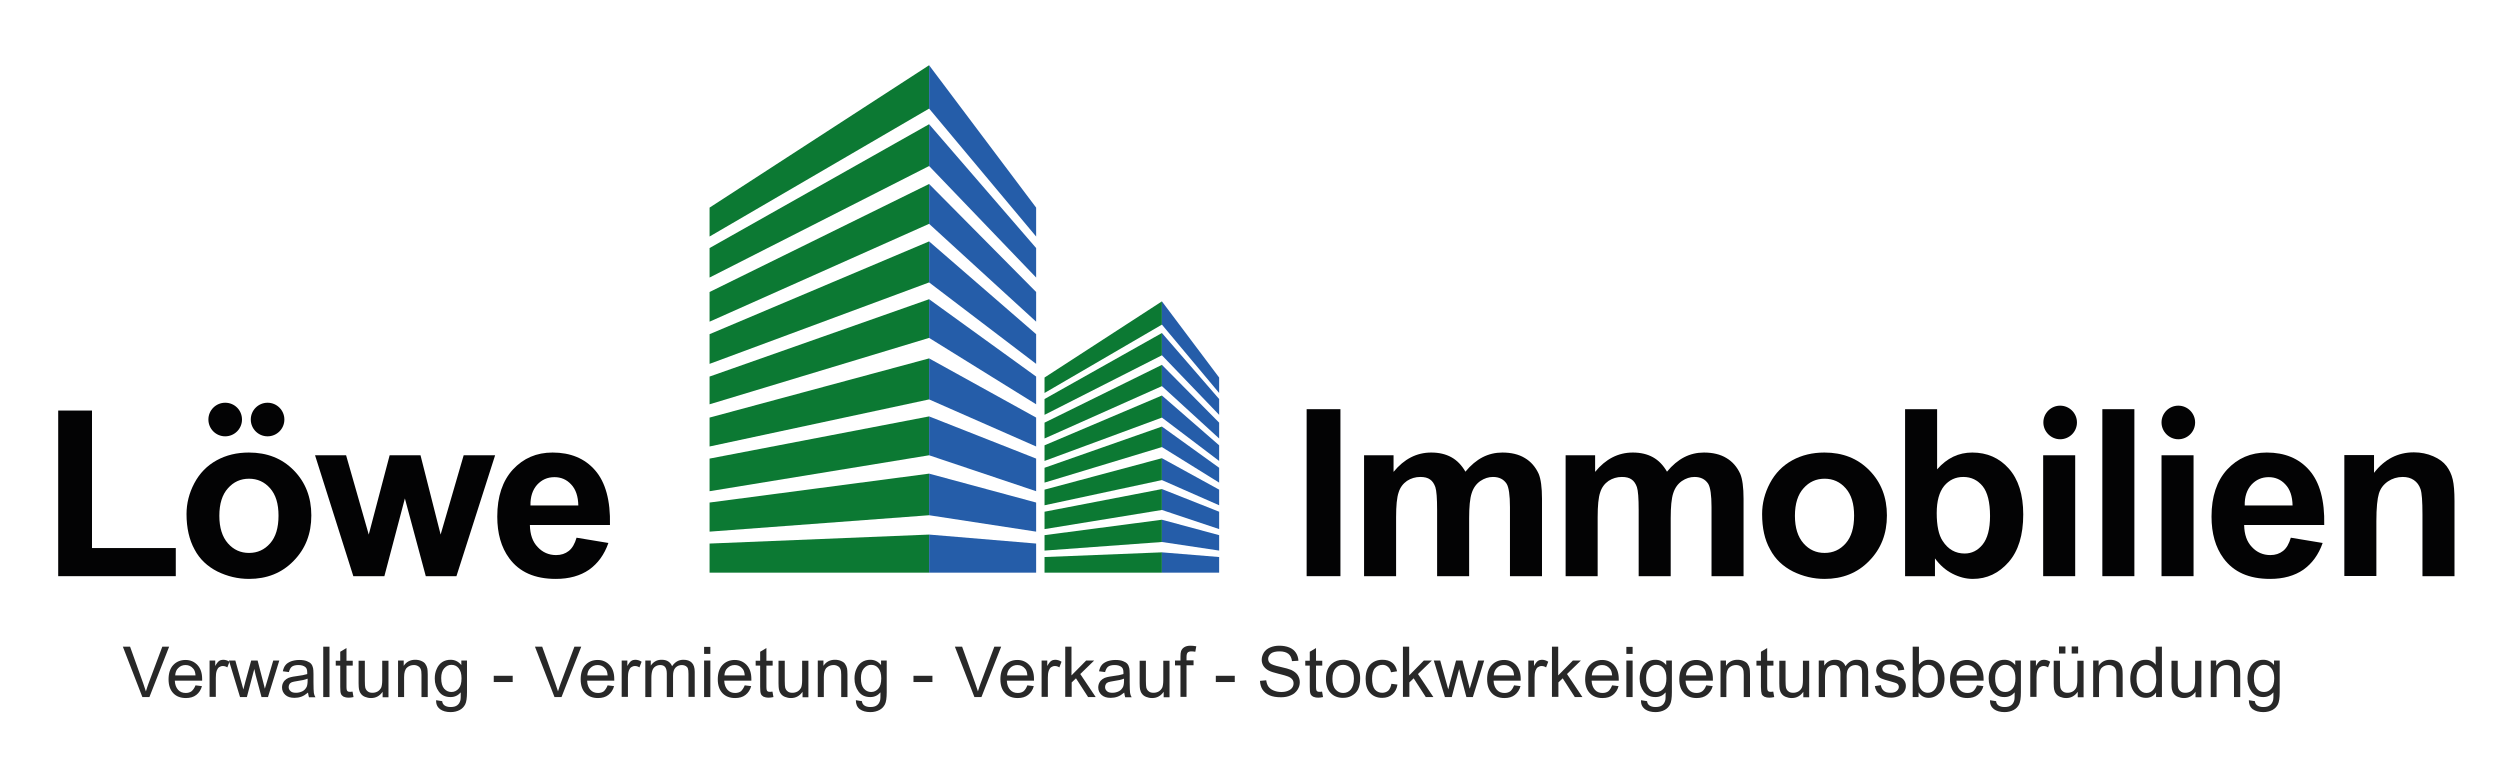 <?xml version="1.0" encoding="utf-8"?>
<!-- Generator: Adobe Illustrator 19.0.0, SVG Export Plug-In . SVG Version: 6.00 Build 0)  -->
<svg version="1.1" id="Layer_1" xmlns="http://www.w3.org/2000/svg" xmlns:xlink="http://www.w3.org/1999/xlink" x="0px" y="0px"
	 viewBox="0 0 1280 395.6" style="enable-background:new 0 0 1280 395.6;" xml:space="preserve">
<style type="text/css">
	.st0{fill:#030304;}
	.st1{clip-path:url(#XMLID_233_);fill:#030304;}
	.st2{fill:#282828;}
	.st3{fill:#0C7933;}
	.st4{fill:#255DA9;}
	.st5{fill:none;}
</style>
<g id="XMLID_2_">
	<g id="XMLID_209_">
		<path id="XMLID_218_" class="st0" d="M29.8,295v-84.8h17.3v70.4H90V295H29.8z"/>
		<path id="XMLID_215_" class="st0" d="M95.5,263.2c0-5.4,1.3-10.7,4-15.8c2.7-5.1,6.5-9,11.4-11.7c4.9-2.7,10.4-4,16.5-4
			c9.4,0,17,3,23,9.1c6,6.1,9,13.8,9,23.1c0,9.4-3,17.1-9.1,23.3c-6,6.2-13.7,9.2-22.8,9.2c-5.7,0-11.1-1.3-16.2-3.8
			c-5.1-2.6-9.1-6.3-11.7-11.3C96.9,276.4,95.5,270.3,95.5,263.2z M112.3,264.1c0,6.1,1.5,10.8,4.4,14.1c2.9,3.3,6.5,4.9,10.8,4.9
			c4.3,0,7.9-1.6,10.8-4.9c2.9-3.3,4.3-8,4.3-14.2c0-6.1-1.4-10.7-4.3-14c-2.9-3.3-6.5-4.9-10.8-4.9c-4.3,0-7.9,1.6-10.8,4.9
			C113.8,253.2,112.3,257.9,112.3,264.1z"/>
		<path id="XMLID_213_" class="st0" d="M180.9,295l-19.6-61.9h15.9l11.6,40.6l10.7-40.6h15.8l10.3,40.6l11.8-40.6h16.1L233.7,295
			H218l-10.7-39.8L196.8,295H180.9z"/>
		<path id="XMLID_210_" class="st0" d="M295.2,275.3l16.3,2.7c-2.1,6-5.4,10.5-9.9,13.7c-4.5,3.1-10.2,4.7-17,4.7
			c-10.8,0-18.7-3.5-23.9-10.6c-4.1-5.6-6.1-12.7-6.1-21.3c0-10.3,2.7-18.3,8-24.1c5.4-5.8,12.1-8.7,20.3-8.7c9.2,0,16.5,3,21.8,9.1
			c5.3,6.1,7.9,15.4,7.6,28h-41c0.1,4.9,1.4,8.6,4,11.3c2.5,2.7,5.7,4.1,9.4,4.1c2.6,0,4.7-0.7,6.5-2.1
			C293,280.7,294.3,278.4,295.2,275.3z M296.1,258.8c-0.1-4.7-1.3-8.3-3.7-10.8c-2.3-2.5-5.2-3.7-8.5-3.7c-3.6,0-6.5,1.3-8.9,3.9
			c-2.3,2.6-3.5,6.1-3.4,10.6H296.1z"/>
	</g>
	<g id="XMLID_183_">
		<path id="XMLID_207_" class="st0" d="M669,295v-85.5h17.3V295H669z"/>
		<path id="XMLID_205_" class="st0" d="M698.4,233.1h15.1v8.5c5.4-6.6,11.8-9.9,19.3-9.9c4,0,7.4,0.8,10.3,2.4
			c2.9,1.6,5.3,4.1,7.2,7.4c2.7-3.3,5.7-5.8,8.8-7.4s6.5-2.4,10.1-2.4c4.5,0,8.4,0.9,11.5,2.8c3.1,1.8,5.5,4.6,7.1,8.1
			c1.1,2.6,1.7,6.9,1.7,12.8V295h-16.4v-35.4c0-6.1-0.6-10.1-1.7-11.9c-1.5-2.3-3.8-3.5-7-3.5c-2.3,0-4.4,0.7-6.5,2.1
			c-2,1.4-3.5,3.4-4.4,6.2c-0.9,2.7-1.3,7-1.3,12.8V295h-16.4v-33.9c0-6-0.3-9.9-0.9-11.7c-0.6-1.7-1.5-3.1-2.7-3.9
			c-1.2-0.9-2.9-1.3-5-1.3c-2.5,0-4.8,0.7-6.8,2c-2,1.4-3.5,3.3-4.3,5.9c-0.9,2.6-1.3,6.8-1.3,12.8V295h-16.4V233.1z"/>
		<path id="XMLID_203_" class="st0" d="M801.6,233.1h15.1v8.5c5.4-6.6,11.8-9.9,19.3-9.9c4,0,7.4,0.8,10.3,2.4
			c2.9,1.6,5.3,4.1,7.2,7.4c2.7-3.3,5.7-5.8,8.8-7.4s6.5-2.4,10.1-2.4c4.5,0,8.4,0.9,11.5,2.8c3.1,1.8,5.5,4.6,7.1,8.1
			c1.1,2.6,1.7,6.9,1.7,12.8V295h-16.4v-35.4c0-6.1-0.6-10.1-1.7-11.9c-1.5-2.3-3.8-3.5-7-3.5c-2.3,0-4.4,0.7-6.5,2.1
			c-2,1.4-3.5,3.4-4.4,6.2c-0.9,2.7-1.3,7-1.3,12.8V295H839v-33.9c0-6-0.3-9.9-0.9-11.7c-0.6-1.7-1.5-3.1-2.7-3.9
			c-1.2-0.9-2.9-1.3-5-1.3c-2.5,0-4.8,0.7-6.8,2c-2,1.4-3.5,3.3-4.3,5.9c-0.9,2.6-1.3,6.8-1.3,12.8V295h-16.4V233.1z"/>
		<path id="XMLID_200_" class="st0" d="M902.2,263.2c0-5.4,1.3-10.7,4-15.8c2.7-5.1,6.5-9,11.4-11.7c4.9-2.7,10.4-4,16.5-4
			c9.4,0,17,3,23,9.1c6,6.1,9,13.8,9,23.1c0,9.4-3,17.1-9.1,23.3c-6,6.2-13.7,9.2-22.8,9.2c-5.7,0-11.1-1.3-16.2-3.8
			c-5.1-2.6-9.1-6.3-11.7-11.3C903.5,276.4,902.2,270.3,902.2,263.2z M919,264.1c0,6.1,1.5,10.8,4.4,14.1c2.9,3.3,6.5,4.9,10.8,4.9
			c4.3,0,7.9-1.6,10.8-4.9c2.9-3.3,4.3-8,4.3-14.2c0-6.1-1.4-10.7-4.3-14c-2.9-3.3-6.5-4.9-10.8-4.9c-4.3,0-7.9,1.6-10.8,4.9
			C920.5,253.2,919,257.9,919,264.1z"/>
		<path id="XMLID_197_" class="st0" d="M975.4,295v-85.5h16.4v30.8c5.1-5.8,11-8.6,18-8.6c7.5,0,13.8,2.7,18.7,8.2
			c4.9,5.5,7.4,13.3,7.4,23.5c0,10.6-2.5,18.7-7.5,24.4c-5,5.7-11.1,8.6-18.3,8.6c-3.5,0-7-0.9-10.5-2.7s-6.4-4.4-8.9-7.8v9.1H975.4
			z M991.6,262.7c0,6.4,1,11.2,3,14.2c2.8,4.4,6.6,6.5,11.3,6.5c3.6,0,6.7-1.5,9.2-4.6c2.5-3.1,3.8-8,3.8-14.6
			c0-7.1-1.3-12.2-3.8-15.3c-2.6-3.1-5.8-4.7-9.9-4.7c-3.9,0-7.2,1.5-9.8,4.6C992.9,251.9,991.6,256.5,991.6,262.7z"/>
		<path id="XMLID_195_" class="st0" d="M1046.1,295v-61.9h16.4V295H1046.1z"/>
		<path id="XMLID_193_" class="st0" d="M1076.4,295v-85.5h16.4V295H1076.4z"/>
		<path id="XMLID_191_" class="st0" d="M1106.7,295v-61.9h16.4V295H1106.7z"/>
		<path id="XMLID_188_" class="st0" d="M1172.9,275.3l16.3,2.7c-2.1,6-5.4,10.5-9.9,13.7c-4.5,3.1-10.2,4.7-17,4.7
			c-10.8,0-18.7-3.5-23.9-10.6c-4.1-5.6-6.1-12.7-6.1-21.3c0-10.3,2.7-18.3,8-24.1c5.4-5.8,12.1-8.7,20.3-8.7c9.2,0,16.5,3,21.8,9.1
			c5.3,6.1,7.9,15.4,7.6,28h-41c0.1,4.9,1.4,8.6,4,11.3c2.5,2.7,5.7,4.1,9.4,4.1c2.6,0,4.7-0.7,6.5-2.1
			C1170.7,280.7,1172,278.4,1172.9,275.3z M1173.8,258.8c-0.1-4.7-1.3-8.3-3.7-10.8c-2.3-2.5-5.2-3.7-8.5-3.7
			c-3.6,0-6.5,1.3-8.9,3.9c-2.3,2.6-3.5,6.1-3.4,10.6H1173.8z"/>
		<path id="XMLID_186_" class="st0" d="M1256.7,295h-16.4v-31.6c0-6.7-0.3-11-1-13c-0.7-2-1.8-3.5-3.4-4.6c-1.6-1.1-3.5-1.6-5.7-1.6
			c-2.8,0-5.4,0.8-7.6,2.3c-2.3,1.6-3.8,3.6-4.6,6.2c-0.8,2.6-1.3,7.3-1.3,14.2v28h-16.4v-61.9h15.2v9.1c5.4-7,12.2-10.5,20.4-10.5
			c3.6,0,6.9,0.7,9.9,2c3,1.3,5.3,3,6.8,5c1.5,2,2.6,4.3,3.2,6.9c0.6,2.6,0.9,6.2,0.9,11V295z"/>
		<path id="XMLID_185_" class="st0" d="M1063.4,216.3c0,4.8-3.9,8.6-8.6,8.6s-8.6-3.9-8.6-8.6c0-4.8,3.9-8.6,8.6-8.6
			S1063.4,211.5,1063.4,216.3"/>
		<path id="XMLID_184_" class="st0" d="M1123.9,216.3c0,4.8-3.9,8.6-8.6,8.6s-8.6-3.9-8.6-8.6c0-4.8,3.9-8.6,8.6-8.6
			S1123.9,211.5,1123.9,216.3"/>
	</g>
	<g id="XMLID_179_">
		<defs>
			<rect id="XMLID_180_" x="-342.3" y="-352.6" width="1969.3" height="1107.2"/>
		</defs>
		<clipPath id="XMLID_233_">
			<use xlink:href="#XMLID_180_"  style="overflow:visible;"/>
		</clipPath>
		<path id="XMLID_182_" class="st1" d="M123.9,214.8c0,4.8-3.9,8.6-8.6,8.6c-4.8,0-8.6-3.9-8.6-8.6c0-4.8,3.9-8.6,8.6-8.6
			C120.1,206.2,123.9,210,123.9,214.8"/>
		<path id="XMLID_181_" class="st1" d="M145.6,214.8c0,4.8-3.9,8.6-8.6,8.6c-4.8,0-8.6-3.9-8.6-8.6c0-4.8,3.9-8.6,8.6-8.6
			C141.7,206.2,145.6,210,145.6,214.8"/>
	</g>
	<g id="XMLID_40_">
		<path id="XMLID_177_" class="st2" d="M72.9,356.9l-10-25.8h3.7l6.7,18.7c0.5,1.5,1,2.9,1.4,4.2c0.4-1.4,0.9-2.8,1.4-4.2l7-18.7
			h3.5l-10.1,25.8H72.9z"/>
		<path id="XMLID_174_" class="st2" d="M100.1,350.9l3.3,0.4c-0.5,1.9-1.5,3.4-2.9,4.5c-1.4,1.1-3.2,1.6-5.3,1.6
			c-2.7,0-4.9-0.8-6.5-2.5c-1.6-1.7-2.4-4-2.4-7.1c0-3.1,0.8-5.6,2.4-7.3c1.6-1.7,3.7-2.6,6.3-2.6c2.5,0,4.5,0.9,6.1,2.6
			c1.6,1.7,2.4,4.1,2.4,7.2c0,0.2,0,0.5,0,0.8H89.5c0.1,2.1,0.7,3.6,1.7,4.7c1,1.1,2.3,1.6,3.9,1.6c1.2,0,2.2-0.3,3-0.9
			C98.9,353.2,99.6,352.2,100.1,350.9z M89.7,345.8h10.4c-0.1-1.6-0.5-2.8-1.2-3.5c-1-1.2-2.3-1.8-3.9-1.8c-1.5,0-2.7,0.5-3.7,1.5
			C90.3,342.9,89.8,344.2,89.7,345.8z"/>
		<path id="XMLID_172_" class="st2" d="M107.3,356.9v-18.7h2.9v2.8c0.7-1.3,1.4-2.2,2-2.6c0.6-0.4,1.3-0.6,2-0.6
			c1.1,0,2.2,0.3,3.3,1l-1.1,2.9c-0.8-0.5-1.5-0.7-2.3-0.7c-0.7,0-1.3,0.2-1.9,0.6c-0.6,0.4-0.9,1-1.2,1.7c-0.4,1.1-0.5,2.4-0.5,3.7
			v9.8H107.3z"/>
		<path id="XMLID_170_" class="st2" d="M122.9,356.9l-5.7-18.7h3.3l3,10.8l1.1,4c0-0.2,0.4-1.5,1-3.9l3-10.9h3.3l2.8,10.8l0.9,3.6
			l1.1-3.6l3.2-10.8h3.1l-5.8,18.7h-3.3l-3-11.2l-0.7-3.2l-3.8,14.4H122.9z"/>
		<path id="XMLID_167_" class="st2" d="M157.7,354.6c-1.2,1-2.3,1.7-3.4,2.1c-1.1,0.4-2.3,0.6-3.5,0.6c-2.1,0-3.6-0.5-4.7-1.5
			c-1.1-1-1.7-2.3-1.7-3.8c0-0.9,0.2-1.8,0.6-2.5c0.4-0.8,1-1.4,1.6-1.8c0.7-0.5,1.4-0.8,2.3-1c0.6-0.2,1.6-0.3,2.8-0.5
			c2.6-0.3,4.4-0.7,5.6-1.1c0-0.4,0-0.7,0-0.8c0-1.3-0.3-2.2-0.9-2.7c-0.8-0.7-2-1.1-3.6-1.1c-1.5,0-2.6,0.3-3.3,0.8
			c-0.7,0.5-1.2,1.4-1.6,2.8l-3.1-0.4c0.3-1.3,0.7-2.4,1.4-3.2c0.6-0.8,1.6-1.4,2.8-1.9c1.2-0.4,2.6-0.7,4.2-0.7
			c1.6,0,2.9,0.2,3.9,0.6c1,0.4,1.7,0.8,2.2,1.4c0.5,0.6,0.8,1.3,1,2.2c0.1,0.5,0.2,1.5,0.2,2.9v4.2c0,2.9,0.1,4.8,0.2,5.6
			c0.1,0.8,0.4,1.5,0.8,2.2h-3.3C158,356.3,157.8,355.5,157.7,354.6z M157.4,347.5c-1.2,0.5-2.9,0.9-5.2,1.2
			c-1.3,0.2-2.2,0.4-2.8,0.6c-0.5,0.2-1,0.6-1.2,1c-0.3,0.5-0.4,1-0.4,1.5c0,0.8,0.3,1.5,1,2.1c0.6,0.6,1.6,0.8,2.8,0.8
			c1.2,0,2.3-0.3,3.3-0.8c1-0.5,1.6-1.3,2.1-2.2c0.3-0.7,0.5-1.8,0.5-3.2V347.5z"/>
		<path id="XMLID_165_" class="st2" d="M165.5,356.9v-25.8h3.2v25.8H165.5z"/>
		<path id="XMLID_163_" class="st2" d="M180.5,354.1l0.5,2.8c-0.9,0.2-1.7,0.3-2.4,0.3c-1.2,0-2-0.2-2.7-0.5
			c-0.6-0.4-1.1-0.8-1.3-1.4c-0.3-0.6-0.4-1.8-0.4-3.7v-10.8h-2.3v-2.5h2.3v-4.6l3.2-1.9v6.5h3.2v2.5h-3.2v10.9
			c0,0.9,0.1,1.5,0.2,1.7c0.1,0.3,0.3,0.5,0.5,0.6c0.3,0.2,0.6,0.2,1.1,0.2C179.5,354.2,179.9,354.2,180.5,354.1z"/>
		<path id="XMLID_161_" class="st2" d="M195.9,356.9v-2.7c-1.5,2.1-3.4,3.2-5.9,3.2c-1.1,0-2.1-0.2-3.1-0.6c-1-0.4-1.7-1-2.1-1.6
			c-0.5-0.6-0.8-1.4-1-2.3c-0.1-0.6-0.2-1.6-0.2-3v-11.6h3.2v10.4c0,1.7,0.1,2.8,0.2,3.3c0.2,0.8,0.6,1.5,1.3,2
			c0.6,0.5,1.4,0.7,2.4,0.7s1.8-0.2,2.7-0.7c0.8-0.5,1.4-1.2,1.8-2c0.3-0.8,0.5-2.1,0.5-3.7v-10h3.2v18.7H195.9z"/>
		<path id="XMLID_159_" class="st2" d="M203.8,356.9v-18.7h2.9v2.7c1.4-2.1,3.4-3.1,5.9-3.1c1.1,0,2.2,0.2,3.1,0.6
			c0.9,0.4,1.7,0.9,2.1,1.6c0.5,0.7,0.8,1.4,1,2.3c0.1,0.6,0.2,1.6,0.2,3.1v11.5h-3.2v-11.4c0-1.3-0.1-2.3-0.4-2.9
			c-0.2-0.6-0.7-1.2-1.3-1.5c-0.6-0.4-1.4-0.6-2.2-0.6c-1.3,0-2.5,0.4-3.5,1.3c-1,0.9-1.5,2.5-1.5,4.9v10.2H203.8z"/>
		<path id="XMLID_156_" class="st2" d="M223.3,358.5l3.1,0.5c0.1,1,0.5,1.6,1.1,2.1c0.8,0.6,1.9,0.9,3.2,0.9c1.5,0,2.6-0.3,3.4-0.9
			c0.8-0.6,1.3-1.4,1.6-2.5c0.2-0.6,0.2-2,0.2-4.1c-1.4,1.6-3.1,2.4-5.2,2.4c-2.6,0-4.6-0.9-6-2.8s-2.1-4.1-2.1-6.7
			c0-1.8,0.3-3.4,1-4.9c0.6-1.5,1.6-2.7,2.8-3.5c1.2-0.8,2.7-1.2,4.3-1.2c2.2,0,4,0.9,5.5,2.7v-2.3h2.9v16.2c0,2.9-0.3,5-0.9,6.2
			c-0.6,1.2-1.5,2.2-2.8,2.9c-1.3,0.7-2.9,1.1-4.7,1.1c-2.2,0-4-0.5-5.4-1.5C223.9,362,223.2,360.5,223.3,358.5z M225.9,347.2
			c0,2.5,0.5,4.2,1.5,5.4c1,1.1,2.2,1.7,3.7,1.7c1.5,0,2.7-0.6,3.7-1.7c1-1.1,1.5-2.9,1.5-5.3c0-2.3-0.5-4-1.5-5.2
			c-1-1.2-2.2-1.7-3.7-1.7c-1.4,0-2.6,0.6-3.6,1.7C226.4,343.3,225.9,345,225.9,347.2z"/>
		<path id="XMLID_154_" class="st2" d="M252.8,349.2V346h9.7v3.2H252.8z"/>
		<path id="XMLID_152_" class="st2" d="M283.9,356.9l-10-25.8h3.7l6.7,18.7c0.5,1.5,1,2.9,1.4,4.2c0.4-1.4,0.9-2.8,1.4-4.2l7-18.7
			h3.5l-10.1,25.8H283.9z"/>
		<path id="XMLID_149_" class="st2" d="M311.1,350.9l3.3,0.4c-0.5,1.9-1.5,3.4-2.9,4.5c-1.4,1.1-3.2,1.6-5.3,1.6
			c-2.7,0-4.9-0.8-6.5-2.5c-1.6-1.7-2.4-4-2.4-7.1c0-3.1,0.8-5.6,2.4-7.3c1.6-1.7,3.7-2.6,6.3-2.6c2.5,0,4.5,0.9,6.1,2.6
			c1.6,1.7,2.4,4.1,2.4,7.2c0,0.2,0,0.5,0,0.8h-13.9c0.1,2.1,0.7,3.6,1.7,4.7c1,1.1,2.3,1.6,3.9,1.6c1.2,0,2.2-0.3,3-0.9
			C309.9,353.2,310.6,352.2,311.1,350.9z M300.7,345.8h10.4c-0.1-1.6-0.5-2.8-1.2-3.5c-1-1.2-2.3-1.8-3.9-1.8
			c-1.5,0-2.7,0.5-3.7,1.5C301.3,342.9,300.8,344.2,300.7,345.8z"/>
		<path id="XMLID_147_" class="st2" d="M318.3,356.9v-18.7h2.9v2.8c0.7-1.3,1.4-2.2,2-2.6c0.6-0.4,1.3-0.6,2-0.6
			c1.1,0,2.2,0.3,3.3,1l-1.1,2.9c-0.8-0.5-1.5-0.7-2.3-0.7c-0.7,0-1.3,0.2-1.9,0.6c-0.6,0.4-0.9,1-1.2,1.7c-0.4,1.1-0.5,2.4-0.5,3.7
			v9.8H318.3z"/>
		<path id="XMLID_145_" class="st2" d="M330.4,356.9v-18.7h2.8v2.6c0.6-0.9,1.4-1.7,2.3-2.2c1-0.6,2.1-0.8,3.3-0.8
			c1.4,0,2.5,0.3,3.4,0.9c0.9,0.6,1.5,1.4,1.9,2.4c1.5-2.2,3.4-3.3,5.8-3.3c1.9,0,3.3,0.5,4.3,1.5c1,1,1.5,2.6,1.5,4.7v12.8h-3.2
			v-11.8c0-1.3-0.1-2.2-0.3-2.7c-0.2-0.6-0.6-1-1.1-1.3c-0.5-0.3-1.2-0.5-1.9-0.5c-1.3,0-2.4,0.4-3.3,1.3c-0.9,0.9-1.3,2.3-1.3,4.2
			v10.9h-3.2v-12.1c0-1.4-0.3-2.5-0.8-3.2c-0.5-0.7-1.4-1.1-2.5-1.1c-0.9,0-1.7,0.2-2.5,0.7c-0.8,0.5-1.3,1.2-1.6,2.1
			c-0.3,0.9-0.5,2.2-0.5,3.9v9.7H330.4z"/>
		<path id="XMLID_142_" class="st2" d="M360.5,334.8v-3.6h3.2v3.6H360.5z M360.5,356.9v-18.7h3.2v18.7H360.5z"/>
		<path id="XMLID_139_" class="st2" d="M381.3,350.9l3.3,0.4c-0.5,1.9-1.5,3.4-2.9,4.5c-1.4,1.1-3.2,1.6-5.3,1.6
			c-2.7,0-4.9-0.8-6.5-2.5c-1.6-1.7-2.4-4-2.4-7.1c0-3.1,0.8-5.6,2.4-7.3c1.6-1.7,3.7-2.6,6.3-2.6c2.5,0,4.5,0.9,6.1,2.6
			c1.6,1.7,2.4,4.1,2.4,7.2c0,0.2,0,0.5,0,0.8h-13.9c0.1,2.1,0.7,3.6,1.7,4.7c1,1.1,2.3,1.6,3.9,1.6c1.2,0,2.2-0.3,3-0.9
			C380.1,353.2,380.8,352.2,381.3,350.9z M370.9,345.8h10.4c-0.1-1.6-0.5-2.8-1.2-3.5c-1-1.2-2.3-1.8-3.9-1.8
			c-1.5,0-2.7,0.5-3.7,1.5C371.5,342.9,371,344.2,370.9,345.8z"/>
		<path id="XMLID_137_" class="st2" d="M395.5,354.1l0.5,2.8c-0.9,0.2-1.7,0.3-2.4,0.3c-1.2,0-2-0.2-2.7-0.5
			c-0.6-0.4-1.1-0.8-1.3-1.4c-0.3-0.6-0.4-1.8-0.4-3.7v-10.8h-2.3v-2.5h2.3v-4.6l3.2-1.9v6.5h3.2v2.5h-3.2v10.9
			c0,0.9,0.1,1.5,0.2,1.7c0.1,0.3,0.3,0.5,0.5,0.6c0.3,0.2,0.6,0.2,1.1,0.2C394.4,354.2,394.9,354.2,395.5,354.1z"/>
		<path id="XMLID_135_" class="st2" d="M410.9,356.9v-2.7c-1.5,2.1-3.4,3.2-5.9,3.2c-1.1,0-2.1-0.2-3.1-0.6c-1-0.4-1.7-1-2.1-1.6
			c-0.5-0.6-0.8-1.4-1-2.3c-0.1-0.6-0.2-1.6-0.2-3v-11.6h3.2v10.4c0,1.7,0.1,2.8,0.2,3.3c0.2,0.8,0.6,1.5,1.3,2
			c0.6,0.5,1.4,0.7,2.4,0.7c1,0,1.8-0.2,2.7-0.7c0.8-0.5,1.4-1.2,1.8-2c0.3-0.8,0.5-2.1,0.5-3.7v-10h3.2v18.7H410.9z"/>
		<path id="XMLID_133_" class="st2" d="M418.7,356.9v-18.7h2.9v2.7c1.4-2.1,3.4-3.1,5.9-3.1c1.1,0,2.2,0.2,3.1,0.6
			c0.9,0.4,1.7,0.9,2.1,1.6c0.5,0.7,0.8,1.4,1,2.3c0.1,0.6,0.2,1.6,0.2,3.1v11.5h-3.2v-11.4c0-1.3-0.1-2.3-0.4-2.9
			c-0.2-0.6-0.7-1.2-1.3-1.5c-0.6-0.4-1.4-0.6-2.2-0.6c-1.3,0-2.5,0.4-3.5,1.3c-1,0.9-1.5,2.5-1.5,4.9v10.2H418.7z"/>
		<path id="XMLID_130_" class="st2" d="M438.2,358.5l3.1,0.5c0.1,1,0.5,1.6,1.1,2.1c0.8,0.6,1.9,0.9,3.2,0.9c1.5,0,2.6-0.3,3.4-0.9
			c0.8-0.6,1.3-1.4,1.6-2.5c0.2-0.6,0.2-2,0.2-4.1c-1.4,1.6-3.1,2.4-5.2,2.4c-2.6,0-4.6-0.9-6-2.8c-1.4-1.9-2.1-4.1-2.1-6.7
			c0-1.8,0.3-3.4,1-4.9c0.6-1.5,1.6-2.7,2.8-3.5c1.2-0.8,2.7-1.2,4.3-1.2c2.2,0,4,0.9,5.5,2.7v-2.3h2.9v16.2c0,2.9-0.3,5-0.9,6.2
			c-0.6,1.2-1.5,2.2-2.8,2.9c-1.3,0.7-2.9,1.1-4.7,1.1c-2.2,0-4-0.5-5.4-1.5C438.8,362,438.2,360.5,438.2,358.5z M440.8,347.2
			c0,2.5,0.5,4.2,1.5,5.4c1,1.1,2.2,1.7,3.7,1.7c1.5,0,2.7-0.6,3.7-1.7c1-1.1,1.5-2.9,1.5-5.3c0-2.3-0.5-4-1.5-5.2
			c-1-1.2-2.2-1.7-3.7-1.7c-1.4,0-2.6,0.6-3.6,1.7C441.3,343.3,440.8,345,440.8,347.2z"/>
		<path id="XMLID_128_" class="st2" d="M467.7,349.2V346h9.7v3.2H467.7z"/>
		<path id="XMLID_126_" class="st2" d="M498.9,356.9l-10-25.8h3.7l6.7,18.7c0.5,1.5,1,2.9,1.4,4.2c0.4-1.4,0.9-2.8,1.4-4.2l7-18.7
			h3.5l-10.1,25.8H498.9z"/>
		<path id="XMLID_123_" class="st2" d="M526,350.9l3.3,0.4c-0.5,1.9-1.5,3.4-2.9,4.5c-1.4,1.1-3.2,1.6-5.3,1.6
			c-2.7,0-4.9-0.8-6.5-2.5c-1.6-1.7-2.4-4-2.4-7.1c0-3.1,0.8-5.6,2.4-7.3c1.6-1.7,3.7-2.6,6.3-2.6c2.5,0,4.5,0.9,6.1,2.6
			c1.6,1.7,2.4,4.1,2.4,7.2c0,0.2,0,0.5,0,0.8h-13.9c0.1,2.1,0.7,3.6,1.7,4.7c1,1.1,2.3,1.6,3.9,1.6c1.2,0,2.2-0.3,3-0.9
			C524.9,353.2,525.5,352.2,526,350.9z M515.6,345.8h10.4c-0.1-1.6-0.5-2.8-1.2-3.5c-1-1.2-2.3-1.8-3.9-1.8c-1.5,0-2.7,0.5-3.7,1.5
			C516.3,342.9,515.7,344.2,515.6,345.8z"/>
		<path id="XMLID_121_" class="st2" d="M533.3,356.9v-18.7h2.9v2.8c0.7-1.3,1.4-2.2,2-2.6c0.6-0.4,1.3-0.6,2-0.6
			c1.1,0,2.2,0.3,3.3,1l-1.1,2.9c-0.8-0.5-1.5-0.7-2.3-0.7c-0.7,0-1.3,0.2-1.9,0.6c-0.6,0.4-0.9,1-1.2,1.7c-0.4,1.1-0.5,2.4-0.5,3.7
			v9.8H533.3z"/>
		<path id="XMLID_119_" class="st2" d="M545.4,356.9v-25.8h3.2v14.7l7.5-7.6h4.1l-7.1,6.9l7.9,11.8h-3.9l-6.2-9.6l-2.2,2.1v7.4
			H545.4z"/>
		<path id="XMLID_116_" class="st2" d="M575.6,354.6c-1.2,1-2.3,1.7-3.4,2.1c-1.1,0.4-2.3,0.6-3.5,0.6c-2.1,0-3.6-0.5-4.7-1.5
			c-1.1-1-1.7-2.3-1.7-3.8c0-0.9,0.2-1.8,0.6-2.5c0.4-0.8,1-1.4,1.6-1.8c0.7-0.5,1.4-0.8,2.3-1c0.6-0.2,1.6-0.3,2.8-0.5
			c2.6-0.3,4.4-0.7,5.6-1.1c0-0.4,0-0.7,0-0.8c0-1.3-0.3-2.2-0.9-2.7c-0.8-0.7-2-1.1-3.6-1.1c-1.5,0-2.6,0.3-3.3,0.8
			c-0.7,0.5-1.2,1.4-1.6,2.8l-3.1-0.4c0.3-1.3,0.7-2.4,1.4-3.2c0.6-0.8,1.6-1.4,2.8-1.9c1.2-0.4,2.6-0.7,4.2-0.7
			c1.6,0,2.9,0.2,3.9,0.6c1,0.4,1.7,0.8,2.2,1.4c0.5,0.6,0.8,1.3,1,2.2c0.1,0.5,0.2,1.5,0.2,2.9v4.2c0,2.9,0.1,4.8,0.2,5.6
			c0.1,0.8,0.4,1.5,0.8,2.2h-3.3C575.9,356.3,575.7,355.5,575.6,354.6z M575.4,347.5c-1.2,0.5-2.9,0.9-5.2,1.2
			c-1.3,0.2-2.2,0.4-2.8,0.6c-0.5,0.2-1,0.6-1.2,1c-0.3,0.5-0.4,1-0.4,1.5c0,0.8,0.3,1.5,1,2.1c0.6,0.6,1.6,0.8,2.8,0.8
			c1.2,0,2.3-0.3,3.3-0.8c1-0.5,1.6-1.3,2.1-2.2c0.3-0.7,0.5-1.8,0.5-3.2V347.5z"/>
		<path id="XMLID_114_" class="st2" d="M595.8,356.9v-2.7c-1.5,2.1-3.4,3.2-5.9,3.2c-1.1,0-2.1-0.2-3.1-0.6c-1-0.4-1.7-1-2.1-1.6
			c-0.5-0.6-0.8-1.4-1-2.3c-0.1-0.6-0.2-1.6-0.2-3v-11.6h3.2v10.4c0,1.7,0.1,2.8,0.2,3.3c0.2,0.8,0.6,1.5,1.3,2
			c0.6,0.5,1.4,0.7,2.4,0.7s1.8-0.2,2.7-0.7c0.8-0.5,1.4-1.2,1.8-2c0.3-0.8,0.5-2.1,0.5-3.7v-10h3.2v18.7H595.8z"/>
		<path id="XMLID_112_" class="st2" d="M604.4,356.9v-16.2h-2.8v-2.5h2.8v-2c0-1.3,0.1-2.2,0.3-2.8c0.3-0.8,0.8-1.5,1.6-2
			c0.8-0.5,1.8-0.8,3.2-0.8c0.9,0,1.9,0.1,3,0.3l-0.5,2.8c-0.7-0.1-1.3-0.2-1.9-0.2c-1,0-1.6,0.2-2,0.6c-0.4,0.4-0.6,1.2-0.6,2.3
			v1.7h3.6v2.5h-3.6v16.2H604.4z"/>
		<path id="XMLID_110_" class="st2" d="M622.5,349.2V346h9.7v3.2H622.5z"/>
		<path id="XMLID_108_" class="st2" d="M645.1,348.6l3.2-0.3c0.2,1.3,0.5,2.3,1.1,3.2c0.6,0.8,1.4,1.5,2.6,2c1.2,0.5,2.5,0.8,4,0.8
			c1.3,0,2.5-0.2,3.4-0.6c1-0.4,1.7-0.9,2.2-1.6c0.5-0.7,0.7-1.4,0.7-2.2c0-0.8-0.2-1.5-0.7-2.1c-0.5-0.6-1.2-1.1-2.3-1.5
			c-0.7-0.3-2.2-0.7-4.6-1.3c-2.4-0.6-4-1.1-5-1.6c-1.2-0.6-2.1-1.4-2.8-2.4c-0.6-1-0.9-2-0.9-3.2c0-1.3,0.4-2.5,1.1-3.7
			c0.7-1.1,1.8-2,3.2-2.6c1.4-0.6,3-0.9,4.7-0.9c1.9,0,3.6,0.3,5.1,0.9c1.5,0.6,2.6,1.5,3.4,2.7c0.8,1.2,1.2,2.6,1.3,4.1l-3.3,0.2
			c-0.2-1.6-0.8-2.9-1.8-3.7c-1-0.8-2.5-1.3-4.5-1.3c-2.1,0-3.6,0.4-4.5,1.1c-0.9,0.8-1.4,1.7-1.4,2.7c0,0.9,0.3,1.7,1,2.3
			c0.7,0.6,2.4,1.2,5.1,1.8c2.8,0.6,4.7,1.2,5.7,1.6c1.5,0.7,2.6,1.6,3.3,2.6c0.7,1.1,1.1,2.3,1.1,3.7c0,1.4-0.4,2.7-1.2,3.9
			c-0.8,1.2-1.9,2.2-3.4,2.8c-1.5,0.7-3.1,1-5,1c-2.3,0-4.3-0.3-5.9-1c-1.6-0.7-2.8-1.7-3.7-3.1
			C645.7,351.9,645.2,350.4,645.1,348.6z"/>
		<path id="XMLID_106_" class="st2" d="M676.9,354.1l0.5,2.8c-0.9,0.2-1.7,0.3-2.4,0.3c-1.2,0-2-0.2-2.7-0.5
			c-0.6-0.4-1.1-0.8-1.3-1.4c-0.3-0.6-0.4-1.8-0.4-3.7v-10.8h-2.3v-2.5h2.3v-4.6l3.2-1.9v6.5h3.2v2.5h-3.2v10.9
			c0,0.9,0.1,1.5,0.2,1.7c0.1,0.3,0.3,0.5,0.5,0.6c0.3,0.2,0.6,0.2,1.1,0.2C675.9,354.2,676.3,354.2,676.9,354.1z"/>
		<path id="XMLID_103_" class="st2" d="M678.9,347.6c0-3.5,1-6,2.9-7.7c1.6-1.4,3.6-2.1,5.9-2.1c2.6,0,4.7,0.8,6.3,2.5
			c1.6,1.7,2.4,4,2.4,7c0,2.4-0.4,4.3-1.1,5.7c-0.7,1.4-1.8,2.4-3.2,3.2c-1.4,0.8-2.9,1.1-4.5,1.1c-2.6,0-4.7-0.8-6.3-2.5
			C679.7,353.2,678.9,350.7,678.9,347.6z M682.2,347.6c0,2.4,0.5,4.2,1.6,5.4c1,1.2,2.4,1.8,3.9,1.8c1.6,0,2.9-0.6,3.9-1.8
			c1-1.2,1.6-3,1.6-5.5c0-2.3-0.5-4.1-1.6-5.3c-1.1-1.2-2.4-1.8-3.9-1.8c-1.6,0-2.9,0.6-3.9,1.8
			C682.7,343.4,682.2,345.2,682.2,347.6z"/>
		<path id="XMLID_101_" class="st2" d="M712.4,350.1l3.1,0.4c-0.3,2.1-1.2,3.8-2.6,5c-1.4,1.2-3.1,1.8-5.2,1.8
			c-2.6,0-4.6-0.8-6.2-2.5c-1.6-1.7-2.3-4.1-2.3-7.2c0-2,0.3-3.8,1-5.3c0.7-1.5,1.7-2.6,3.1-3.4c1.4-0.8,2.9-1.1,4.5-1.1
			c2,0,3.7,0.5,5,1.5c1.3,1,2.1,2.5,2.5,4.4l-3.1,0.5c-0.3-1.3-0.8-2.2-1.6-2.8c-0.7-0.6-1.6-1-2.7-1c-1.6,0-2.9,0.6-3.9,1.7
			c-1,1.1-1.5,3-1.5,5.4c0,2.5,0.5,4.3,1.4,5.5c1,1.1,2.2,1.7,3.8,1.7c1.2,0,2.3-0.4,3.1-1.1C711.6,352.8,712.1,351.7,712.4,350.1z"
			/>
		<path id="XMLID_99_" class="st2" d="M718.3,356.9v-25.8h3.2v14.7l7.5-7.6h4.1l-7.1,6.9l7.9,11.8h-3.9l-6.2-9.6l-2.2,2.1v7.4H718.3
			z"/>
		<path id="XMLID_97_" class="st2" d="M739.8,356.9l-5.7-18.7h3.3l3,10.8l1.1,4c0-0.2,0.4-1.5,1-3.9l3-10.9h3.3l2.8,10.8l0.9,3.6
			l1.1-3.6l3.2-10.8h3.1l-5.8,18.7h-3.3l-3-11.2l-0.7-3.2l-3.8,14.4H739.8z"/>
		<path id="XMLID_94_" class="st2" d="M775.2,350.9l3.3,0.4c-0.5,1.9-1.5,3.4-2.9,4.5c-1.4,1.1-3.2,1.6-5.3,1.6
			c-2.7,0-4.9-0.8-6.5-2.5c-1.6-1.7-2.4-4-2.4-7.1c0-3.1,0.8-5.6,2.4-7.3c1.6-1.7,3.7-2.6,6.3-2.6c2.5,0,4.5,0.9,6.1,2.6
			c1.6,1.7,2.4,4.1,2.4,7.2c0,0.2,0,0.5,0,0.8h-13.9c0.1,2.1,0.7,3.6,1.7,4.7c1,1.1,2.3,1.6,3.9,1.6c1.2,0,2.2-0.3,3-0.9
			C774.1,353.2,774.7,352.2,775.2,350.9z M764.8,345.8h10.4c-0.1-1.6-0.5-2.8-1.2-3.5c-1-1.2-2.3-1.8-3.9-1.8
			c-1.5,0-2.7,0.5-3.7,1.5C765.5,342.9,764.9,344.2,764.8,345.8z"/>
		<path id="XMLID_92_" class="st2" d="M782.5,356.9v-18.7h2.9v2.8c0.7-1.3,1.4-2.2,2-2.6c0.6-0.4,1.3-0.6,2-0.6c1.1,0,2.2,0.3,3.3,1
			l-1.1,2.9c-0.8-0.5-1.5-0.7-2.3-0.7c-0.7,0-1.3,0.2-1.9,0.6s-0.9,1-1.2,1.7c-0.4,1.1-0.5,2.4-0.5,3.7v9.8H782.5z"/>
		<path id="XMLID_90_" class="st2" d="M794.6,356.9v-25.8h3.2v14.7l7.5-7.6h4.1l-7.1,6.9l7.9,11.8h-3.9l-6.2-9.6l-2.2,2.1v7.4H794.6
			z"/>
		<path id="XMLID_87_" class="st2" d="M825.4,350.9l3.3,0.4c-0.5,1.9-1.5,3.4-2.9,4.5c-1.4,1.1-3.2,1.6-5.3,1.6
			c-2.7,0-4.9-0.8-6.5-2.5c-1.6-1.7-2.4-4-2.4-7.1c0-3.1,0.8-5.6,2.4-7.3c1.6-1.7,3.7-2.6,6.3-2.6c2.5,0,4.5,0.9,6.1,2.6
			c1.6,1.7,2.4,4.1,2.4,7.2c0,0.2,0,0.5,0,0.8h-13.9c0.1,2.1,0.7,3.6,1.7,4.7c1,1.1,2.3,1.6,3.9,1.6c1.2,0,2.2-0.3,3-0.9
			C824.3,353.2,824.9,352.2,825.4,350.9z M815,345.8h10.4c-0.1-1.6-0.5-2.8-1.2-3.5c-1-1.2-2.3-1.8-3.9-1.8c-1.5,0-2.7,0.5-3.7,1.5
			C815.7,342.9,815.1,344.2,815,345.8z"/>
		<path id="XMLID_84_" class="st2" d="M832.7,334.8v-3.6h3.2v3.6H832.7z M832.7,356.9v-18.7h3.2v18.7H832.7z"/>
		<path id="XMLID_81_" class="st2" d="M840.2,358.5l3.1,0.5c0.1,1,0.5,1.6,1.1,2.1c0.8,0.6,1.9,0.9,3.2,0.9c1.5,0,2.6-0.3,3.4-0.9
			c0.8-0.6,1.3-1.4,1.6-2.5c0.2-0.6,0.2-2,0.2-4.1c-1.4,1.6-3.1,2.4-5.2,2.4c-2.6,0-4.6-0.9-6-2.8c-1.4-1.9-2.1-4.1-2.1-6.7
			c0-1.8,0.3-3.4,1-4.9c0.6-1.5,1.6-2.7,2.8-3.5c1.2-0.8,2.7-1.2,4.3-1.2c2.2,0,4,0.9,5.5,2.7v-2.3h2.9v16.2c0,2.9-0.3,5-0.9,6.2
			c-0.6,1.2-1.5,2.2-2.8,2.9c-1.3,0.7-2.9,1.1-4.7,1.1c-2.2,0-4-0.5-5.4-1.5C840.8,362,840.1,360.5,840.2,358.5z M842.8,347.2
			c0,2.5,0.5,4.2,1.5,5.4s2.2,1.7,3.7,1.7c1.5,0,2.7-0.6,3.7-1.7c1-1.1,1.5-2.9,1.5-5.3c0-2.3-0.5-4-1.5-5.2c-1-1.2-2.2-1.7-3.7-1.7
			c-1.4,0-2.6,0.6-3.6,1.7C843.3,343.3,842.8,345,842.8,347.2z"/>
		<path id="XMLID_78_" class="st2" d="M873.6,350.9l3.3,0.4c-0.5,1.9-1.5,3.4-2.9,4.5c-1.4,1.1-3.2,1.6-5.3,1.6
			c-2.7,0-4.9-0.8-6.5-2.5c-1.6-1.7-2.4-4-2.4-7.1c0-3.1,0.8-5.6,2.4-7.3c1.6-1.7,3.7-2.6,6.3-2.6c2.5,0,4.5,0.9,6.1,2.6
			c1.6,1.7,2.4,4.1,2.4,7.2c0,0.2,0,0.5,0,0.8H863c0.1,2.1,0.7,3.6,1.7,4.7c1,1.1,2.3,1.6,3.9,1.6c1.2,0,2.2-0.3,3-0.9
			C872.5,353.2,873.1,352.2,873.6,350.9z M863.2,345.8h10.4c-0.1-1.6-0.5-2.8-1.2-3.5c-1-1.2-2.3-1.8-3.9-1.8
			c-1.5,0-2.7,0.5-3.7,1.5C863.9,342.9,863.3,344.2,863.2,345.8z"/>
		<path id="XMLID_76_" class="st2" d="M880.9,356.9v-18.7h2.8v2.7c1.4-2.1,3.4-3.1,5.9-3.1c1.1,0,2.2,0.2,3.1,0.6
			c0.9,0.4,1.7,0.9,2.1,1.6c0.5,0.7,0.8,1.4,1,2.3c0.1,0.6,0.2,1.6,0.2,3.1v11.5h-3.2v-11.4c0-1.3-0.1-2.3-0.4-2.9
			c-0.2-0.6-0.7-1.2-1.3-1.5c-0.6-0.4-1.4-0.6-2.2-0.6c-1.3,0-2.5,0.4-3.5,1.3c-1,0.9-1.5,2.5-1.5,4.9v10.2H880.9z"/>
		<path id="XMLID_74_" class="st2" d="M907.9,354.1l0.5,2.8c-0.9,0.2-1.7,0.3-2.4,0.3c-1.2,0-2-0.2-2.7-0.5
			c-0.6-0.4-1.1-0.8-1.3-1.4s-0.4-1.8-0.4-3.7v-10.8h-2.3v-2.5h2.3v-4.6l3.2-1.9v6.5h3.2v2.5h-3.2v10.9c0,0.9,0.1,1.5,0.2,1.7
			s0.3,0.5,0.5,0.6c0.3,0.2,0.6,0.2,1.1,0.2C906.9,354.2,907.3,354.2,907.9,354.1z"/>
		<path id="XMLID_72_" class="st2" d="M923.3,356.9v-2.7c-1.5,2.1-3.4,3.2-5.9,3.2c-1.1,0-2.1-0.2-3.1-0.6s-1.7-1-2.1-1.6
			c-0.5-0.6-0.8-1.4-1-2.3c-0.1-0.6-0.2-1.6-0.2-3v-11.6h3.2v10.4c0,1.7,0.1,2.8,0.2,3.3c0.2,0.8,0.6,1.5,1.3,2
			c0.6,0.5,1.4,0.7,2.4,0.7s1.8-0.2,2.7-0.7c0.8-0.5,1.4-1.2,1.8-2c0.3-0.8,0.5-2.1,0.5-3.7v-10h3.2v18.7H923.3z"/>
		<path id="XMLID_70_" class="st2" d="M931.2,356.9v-18.7h2.8v2.6c0.6-0.9,1.4-1.7,2.3-2.2c1-0.6,2.1-0.8,3.3-0.8
			c1.4,0,2.5,0.3,3.4,0.9c0.9,0.6,1.5,1.4,1.9,2.4c1.5-2.2,3.4-3.3,5.8-3.3c1.9,0,3.3,0.5,4.3,1.5c1,1,1.5,2.6,1.5,4.7v12.8h-3.1
			v-11.8c0-1.3-0.1-2.2-0.3-2.7c-0.2-0.6-0.6-1-1.1-1.3c-0.5-0.3-1.2-0.5-1.9-0.5c-1.3,0-2.4,0.4-3.3,1.3c-0.9,0.9-1.3,2.3-1.3,4.2
			v10.9h-3.2v-12.1c0-1.4-0.3-2.5-0.8-3.2c-0.5-0.7-1.4-1.1-2.5-1.1c-0.9,0-1.7,0.2-2.5,0.7c-0.8,0.5-1.3,1.2-1.6,2.1
			c-0.3,0.9-0.5,2.2-0.5,3.9v9.7H931.2z"/>
		<path id="XMLID_68_" class="st2" d="M959.9,351.3l3.1-0.5c0.2,1.3,0.7,2.2,1.5,2.9c0.8,0.7,1.9,1,3.4,1c1.5,0,2.5-0.3,3.2-0.9
			s1.1-1.3,1.1-2.1c0-0.7-0.3-1.3-0.9-1.7c-0.4-0.3-1.5-0.6-3.2-1.1c-2.3-0.6-3.9-1.1-4.8-1.5c-0.9-0.4-1.6-1-2-1.8
			c-0.5-0.8-0.7-1.6-0.7-2.5c0-0.8,0.2-1.6,0.6-2.3c0.4-0.7,0.9-1.3,1.6-1.8c0.5-0.4,1.2-0.7,2-0.9c0.9-0.3,1.8-0.4,2.7-0.4
			c1.5,0,2.8,0.2,3.9,0.6c1.1,0.4,1.9,1,2.5,1.7c0.5,0.7,0.9,1.7,1.1,2.9l-3.1,0.4c-0.1-1-0.5-1.7-1.2-2.3c-0.7-0.5-1.6-0.8-2.9-0.8
			c-1.5,0-2.5,0.2-3.1,0.7c-0.6,0.5-0.9,1-0.9,1.7c0,0.4,0.1,0.8,0.4,1.1c0.3,0.3,0.7,0.6,1.2,0.8c0.3,0.1,1.2,0.4,2.8,0.8
			c2.2,0.6,3.8,1.1,4.7,1.5c0.9,0.4,1.6,0.9,2.1,1.7c0.5,0.7,0.8,1.6,0.8,2.7c0,1.1-0.3,2-0.9,3c-0.6,0.9-1.5,1.7-2.7,2.2
			c-1.2,0.5-2.5,0.8-3.9,0.8c-2.4,0-4.3-0.5-5.6-1.5C961.1,354.8,960.3,353.3,959.9,351.3z"/>
		<path id="XMLID_65_" class="st2" d="M982.2,356.9h-2.9v-25.8h3.2v9.2c1.3-1.7,3-2.5,5.1-2.5c1.2,0,2.2,0.2,3.3,0.7
			c1,0.5,1.9,1.1,2.5,2c0.7,0.8,1.2,1.9,1.6,3c0.4,1.2,0.6,2.5,0.6,3.8c0,3.2-0.8,5.7-2.4,7.4c-1.6,1.7-3.5,2.6-5.7,2.6
			c-2.2,0-3.9-0.9-5.2-2.8V356.9z M982.2,347.4c0,2.2,0.3,3.9,0.9,4.9c1,1.6,2.3,2.4,4,2.4c1.4,0,2.6-0.6,3.6-1.8
			c1-1.2,1.5-3,1.5-5.4c0-2.4-0.5-4.2-1.5-5.4c-1-1.2-2.1-1.7-3.5-1.7c-1.4,0-2.6,0.6-3.6,1.8C982.7,343.4,982.2,345.2,982.2,347.4z
			"/>
		<path id="XMLID_62_" class="st2" d="M1012.2,350.9l3.3,0.4c-0.5,1.9-1.5,3.4-2.9,4.5c-1.4,1.1-3.2,1.6-5.3,1.6
			c-2.7,0-4.9-0.8-6.5-2.5c-1.6-1.7-2.4-4-2.4-7.1c0-3.1,0.8-5.6,2.4-7.3c1.6-1.7,3.7-2.6,6.3-2.6c2.5,0,4.5,0.9,6.1,2.6
			c1.6,1.7,2.4,4.1,2.4,7.2c0,0.2,0,0.5,0,0.8h-13.9c0.1,2.1,0.7,3.6,1.7,4.7c1,1.1,2.3,1.6,3.9,1.6c1.2,0,2.2-0.3,3-0.9
			C1011.1,353.2,1011.7,352.2,1012.2,350.9z M1001.8,345.8h10.4c-0.1-1.6-0.5-2.8-1.2-3.5c-1-1.2-2.3-1.8-3.9-1.8
			c-1.5,0-2.7,0.5-3.7,1.5C1002.4,342.9,1001.9,344.2,1001.8,345.8z"/>
		<path id="XMLID_59_" class="st2" d="M1018.9,358.5l3.1,0.5c0.1,1,0.5,1.6,1.1,2.1c0.8,0.6,1.9,0.9,3.2,0.9c1.5,0,2.6-0.3,3.4-0.9
			c0.8-0.6,1.3-1.4,1.6-2.5c0.2-0.6,0.2-2,0.2-4.1c-1.4,1.6-3.1,2.4-5.2,2.4c-2.6,0-4.6-0.9-6-2.8c-1.4-1.9-2.1-4.1-2.1-6.7
			c0-1.8,0.3-3.4,1-4.9c0.6-1.5,1.6-2.7,2.8-3.5c1.2-0.8,2.7-1.2,4.3-1.2c2.2,0,4,0.9,5.5,2.7v-2.3h2.9v16.2c0,2.9-0.3,5-0.9,6.2
			c-0.6,1.2-1.5,2.2-2.8,2.9c-1.3,0.7-2.9,1.1-4.7,1.1c-2.2,0-4-0.5-5.4-1.5C1019.5,362,1018.8,360.5,1018.9,358.5z M1021.5,347.2
			c0,2.5,0.5,4.2,1.5,5.4s2.2,1.7,3.7,1.7c1.5,0,2.7-0.6,3.7-1.7c1-1.1,1.5-2.9,1.5-5.3c0-2.3-0.5-4-1.5-5.2c-1-1.2-2.2-1.7-3.7-1.7
			c-1.4,0-2.6,0.6-3.6,1.7C1022,343.3,1021.5,345,1021.5,347.2z"/>
		<path id="XMLID_57_" class="st2" d="M1039.5,356.9v-18.7h2.9v2.8c0.7-1.3,1.4-2.2,2-2.6c0.6-0.4,1.3-0.6,2-0.6
			c1.1,0,2.2,0.3,3.3,1l-1.1,2.9c-0.8-0.5-1.5-0.7-2.3-0.7c-0.7,0-1.3,0.2-1.9,0.6s-0.9,1-1.2,1.7c-0.4,1.1-0.5,2.4-0.5,3.7v9.8
			H1039.5z"/>
		<path id="XMLID_53_" class="st2" d="M1063.8,356.9v-2.7c-1.5,2.1-3.4,3.2-5.9,3.2c-1.1,0-2.1-0.2-3.1-0.6s-1.7-1-2.1-1.6
			c-0.5-0.6-0.8-1.4-1-2.3c-0.1-0.6-0.2-1.6-0.2-3v-11.6h3.2v10.4c0,1.7,0.1,2.8,0.2,3.3c0.2,0.8,0.6,1.5,1.3,2
			c0.6,0.5,1.4,0.7,2.4,0.7c1,0,1.8-0.2,2.7-0.7c0.8-0.5,1.4-1.2,1.8-2c0.3-0.8,0.5-2.1,0.5-3.7v-10h3.2v18.7H1063.8z M1054.2,334.6
			V331h3.3v3.6H1054.2z M1060.7,334.6V331h3.3v3.6H1060.7z"/>
		<path id="XMLID_51_" class="st2" d="M1071.7,356.9v-18.7h2.8v2.7c1.4-2.1,3.4-3.1,5.9-3.1c1.1,0,2.2,0.2,3.1,0.6
			c0.9,0.4,1.7,0.9,2.1,1.6c0.5,0.7,0.8,1.4,1,2.3c0.1,0.6,0.2,1.6,0.2,3.1v11.5h-3.2v-11.4c0-1.3-0.1-2.3-0.4-2.9
			c-0.2-0.6-0.7-1.2-1.3-1.5c-0.6-0.4-1.4-0.6-2.2-0.6c-1.3,0-2.5,0.4-3.5,1.3c-1,0.9-1.5,2.5-1.5,4.9v10.2H1071.7z"/>
		<path id="XMLID_48_" class="st2" d="M1103.9,356.9v-2.4c-1.2,1.9-2.9,2.8-5.2,2.8c-1.5,0-2.9-0.4-4.1-1.2c-1.3-0.8-2.2-2-2.9-3.4
			c-0.7-1.5-1-3.2-1-5.1c0-1.9,0.3-3.6,0.9-5.1c0.6-1.5,1.6-2.7,2.8-3.5c1.2-0.8,2.6-1.2,4.2-1.2c1.1,0,2.1,0.2,3,0.7
			c0.9,0.5,1.6,1.1,2.1,1.9v-9.3h3.2v25.8H1103.9z M1093.9,347.6c0,2.4,0.5,4.2,1.5,5.4c1,1.2,2.2,1.8,3.6,1.8
			c1.4,0,2.6-0.6,3.5-1.7c1-1.1,1.5-2.9,1.5-5.2c0-2.6-0.5-4.4-1.5-5.6c-1-1.2-2.2-1.8-3.6-1.8c-1.4,0-2.6,0.6-3.5,1.7
			C1094.3,343.3,1093.9,345.1,1093.9,347.6z"/>
		<path id="XMLID_46_" class="st2" d="M1124.1,356.9v-2.7c-1.5,2.1-3.4,3.2-5.9,3.2c-1.1,0-2.1-0.2-3.1-0.6s-1.7-1-2.1-1.6
			c-0.5-0.6-0.8-1.4-1-2.3c-0.1-0.6-0.2-1.6-0.2-3v-11.6h3.2v10.4c0,1.7,0.1,2.8,0.2,3.3c0.2,0.8,0.6,1.5,1.3,2
			c0.6,0.5,1.4,0.7,2.4,0.7s1.8-0.2,2.7-0.7c0.8-0.5,1.4-1.2,1.8-2c0.3-0.8,0.5-2.1,0.5-3.7v-10h3.2v18.7H1124.1z"/>
		<path id="XMLID_44_" class="st2" d="M1131.9,356.9v-18.7h2.8v2.7c1.4-2.1,3.4-3.1,5.9-3.1c1.1,0,2.2,0.2,3.1,0.6
			c0.9,0.4,1.7,0.9,2.1,1.6c0.5,0.7,0.8,1.4,1,2.3c0.1,0.6,0.2,1.6,0.2,3.1v11.5h-3.2v-11.4c0-1.3-0.1-2.3-0.4-2.9
			c-0.2-0.6-0.7-1.2-1.3-1.5c-0.6-0.4-1.4-0.6-2.2-0.6c-1.3,0-2.5,0.4-3.5,1.3c-1,0.9-1.5,2.5-1.5,4.9v10.2H1131.9z"/>
		<path id="XMLID_41_" class="st2" d="M1151.4,358.5l3.1,0.5c0.1,1,0.5,1.6,1.1,2.1c0.8,0.6,1.9,0.9,3.2,0.9c1.5,0,2.6-0.3,3.4-0.9
			c0.8-0.6,1.3-1.4,1.6-2.5c0.2-0.6,0.2-2,0.2-4.1c-1.4,1.6-3.1,2.4-5.2,2.4c-2.6,0-4.6-0.9-6-2.8c-1.4-1.9-2.1-4.1-2.1-6.7
			c0-1.8,0.3-3.4,1-4.9c0.6-1.5,1.6-2.7,2.8-3.5c1.2-0.8,2.7-1.2,4.3-1.2c2.2,0,4,0.9,5.5,2.7v-2.3h2.9v16.2c0,2.9-0.3,5-0.9,6.2
			c-0.6,1.2-1.5,2.2-2.8,2.9c-1.3,0.7-2.9,1.1-4.7,1.1c-2.2,0-4-0.5-5.4-1.5C1152,362,1151.4,360.5,1151.4,358.5z M1154,347.2
			c0,2.5,0.5,4.2,1.5,5.4s2.2,1.7,3.7,1.7c1.5,0,2.7-0.6,3.7-1.7c1-1.1,1.5-2.9,1.5-5.3c0-2.3-0.5-4-1.5-5.2c-1-1.2-2.2-1.7-3.7-1.7
			c-1.4,0-2.6,0.6-3.6,1.7C1154.5,343.3,1154,345,1154,347.2z"/>
	</g>
	<polygon id="XMLID_39_" class="st3" points="363.3,106.3 475.7,33.4 475.7,55.6 363.3,121.1 	"/>
	<polygon id="XMLID_38_" class="st3" points="363.3,127 475.7,63.6 475.7,85 363.3,142.1 	"/>
	<polygon id="XMLID_37_" class="st3" points="363.3,149.5 475.7,94.2 475.7,114.6 363.3,164.7 	"/>
	<polygon id="XMLID_36_" class="st3" points="363.3,171.1 475.7,123.6 475.7,144.6 363.3,186.3 	"/>
	<polygon id="XMLID_35_" class="st3" points="363.3,192.8 475.7,153.2 475.7,173 363.3,207 	"/>
	<polygon id="XMLID_34_" class="st3" points="363.3,213.8 475.7,183.5 475.7,204.5 363.3,228.6 	"/>
	<polygon id="XMLID_33_" class="st3" points="363.3,234.8 475.7,213.2 475.7,233.1 363.3,251.5 	"/>
	<polygon id="XMLID_32_" class="st3" points="363.3,257.3 475.7,242.5 475.7,263.8 363.3,272.2 	"/>
	<polygon id="XMLID_31_" class="st3" points="363.3,278.3 475.7,273.7 475.7,293.2 363.3,293.2 	"/>
	<polygon id="XMLID_30_" class="st4" points="530.5,106.3 475.7,33.4 475.7,55.6 530.5,121.1 	"/>
	<polygon id="XMLID_29_" class="st4" points="530.5,127 475.7,63.6 475.7,85 530.5,142.1 	"/>
	<polygon id="XMLID_28_" class="st4" points="530.5,149.5 475.7,94.2 475.7,114.6 530.5,164.7 	"/>
	<polygon id="XMLID_27_" class="st4" points="530.5,171.1 475.7,123.6 475.7,144.6 530.5,186.3 	"/>
	<polygon id="XMLID_26_" class="st4" points="530.5,192.8 475.7,153.2 475.7,173 530.5,207 	"/>
	<polygon id="XMLID_25_" class="st4" points="530.5,213.8 475.7,183.5 475.7,204.5 530.5,228.6 	"/>
	<polygon id="XMLID_24_" class="st4" points="530.5,234.8 475.7,213.2 475.7,233.1 530.5,251.5 	"/>
	<polygon id="XMLID_23_" class="st4" points="530.5,257.3 475.7,242.5 475.7,263.8 530.5,272.2 	"/>
	<polygon id="XMLID_22_" class="st4" points="530.5,278.3 475.7,273.7 475.7,293.2 530.5,293.2 	"/>
	<polygon id="XMLID_21_" class="st3" points="534.8,193.3 594.9,154.3 594.9,166.2 534.8,201.2 	"/>
	<polygon id="XMLID_20_" class="st3" points="534.8,204.3 594.9,170.5 594.9,181.9 534.8,212.4 	"/>
	<polygon id="XMLID_19_" class="st3" points="534.8,216.4 594.9,186.8 594.9,197.7 534.8,224.5 	"/>
	<polygon id="XMLID_18_" class="st3" points="534.8,228 594.9,202.5 594.9,213.8 534.8,236 	"/>
	<polygon id="XMLID_17_" class="st3" points="534.8,239.5 594.9,218.4 594.9,228.9 534.8,247.1 	"/>
	<polygon id="XMLID_16_" class="st3" points="534.8,250.7 594.9,234.6 594.9,245.8 534.8,258.7 	"/>
	<polygon id="XMLID_15_" class="st3" points="534.8,262 594.9,250.4 594.9,261.1 534.8,270.9 	"/>
	<polygon id="XMLID_14_" class="st3" points="534.8,274 594.9,266.1 594.9,277.5 534.8,281.9 	"/>
	<polygon id="XMLID_13_" class="st3" points="534.8,285.2 594.9,282.8 594.9,293.2 534.8,293.2 	"/>
	<polygon id="XMLID_12_" class="st4" points="624.2,193.3 594.9,154.3 594.9,166.2 624.2,201.2 	"/>
	<polygon id="XMLID_11_" class="st4" points="624.2,204.3 594.9,170.5 594.9,181.9 624.2,212.4 	"/>
	<polygon id="XMLID_10_" class="st4" points="624.2,216.4 594.9,186.8 594.9,197.7 624.2,224.5 	"/>
	<polygon id="XMLID_9_" class="st4" points="624.2,228 594.9,202.5 594.9,213.8 624.2,236 	"/>
	<polygon id="XMLID_8_" class="st4" points="624.2,239.5 594.9,218.4 594.9,228.9 624.2,247.1 	"/>
	<polygon id="XMLID_7_" class="st4" points="624.2,250.7 594.9,234.6 594.9,245.8 624.2,258.7 	"/>
	<polygon id="XMLID_6_" class="st4" points="624.2,262 594.9,250.4 594.9,261.1 624.2,270.9 	"/>
	<polygon id="XMLID_5_" class="st4" points="624.2,274 594.9,266.1 594.9,277.5 624.2,281.9 	"/>
	<polygon id="XMLID_4_" class="st4" points="624.2,285.2 594.9,282.8 594.9,293.2 624.2,293.2 	"/>
	<rect id="XMLID_3_" x="-342.3" y="-352.6" class="st5" width="1969.3" height="1107.2"/>
</g>
</svg>
